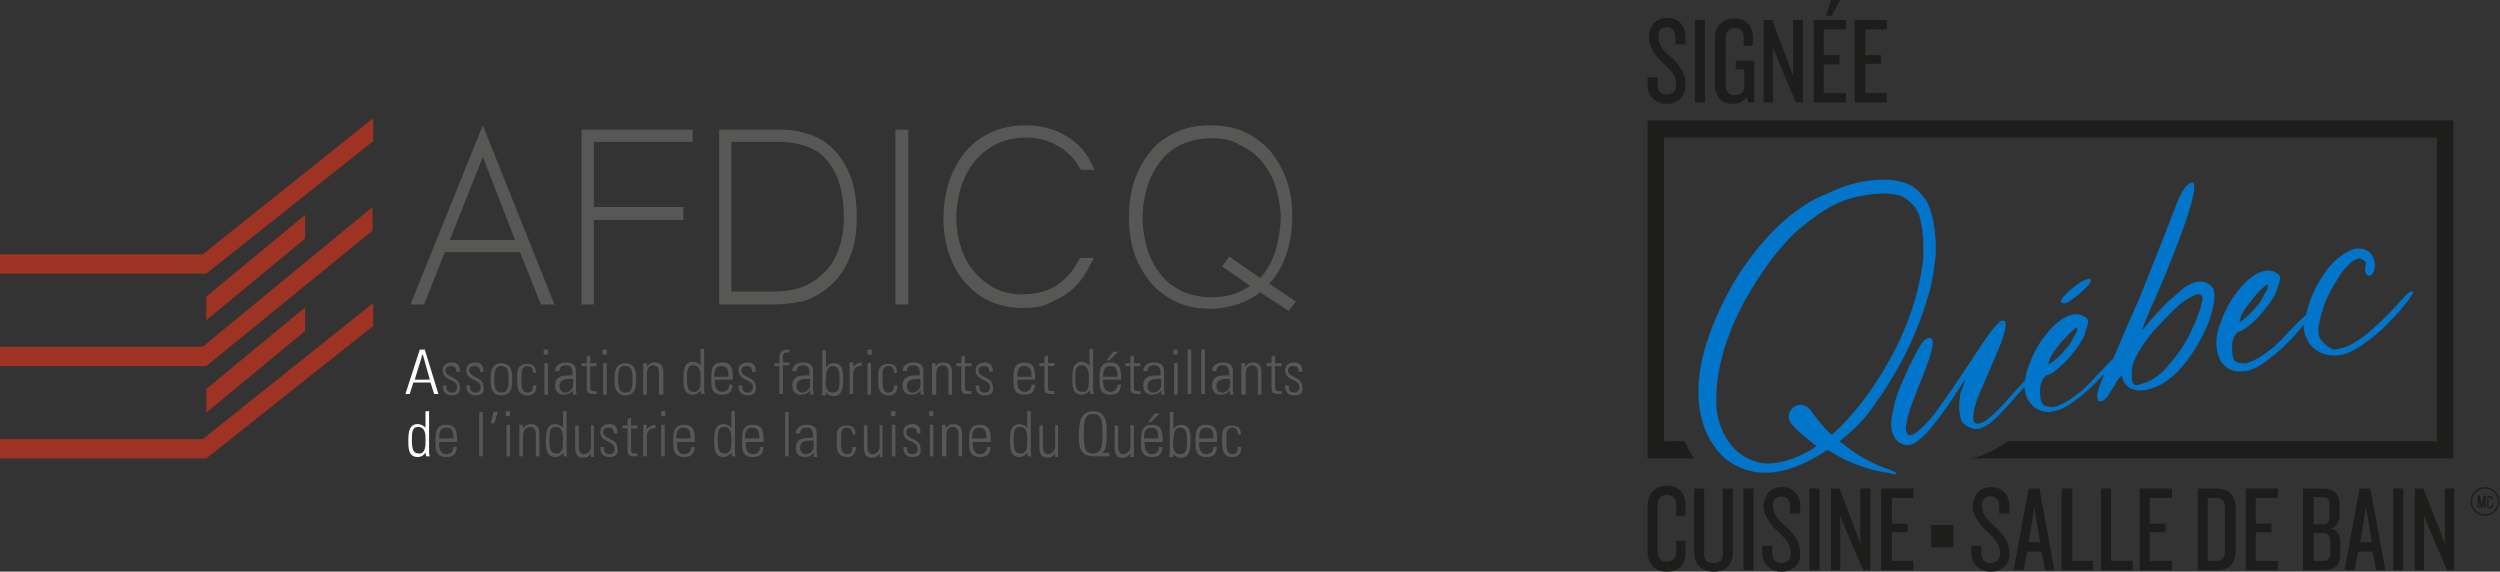 <?xml version="1.0" encoding="utf-8"?>
<!-- Generator: Adobe Illustrator 22.0.0, SVG Export Plug-In . SVG Version: 6.00 Build 0)  -->
<svg version="1.1" id="Calque_1" xmlns="http://www.w3.org/2000/svg" xmlns:xlink="http://www.w3.org/1999/xlink" x="0px" y="0px"
	 viewBox="0 0 349 79.8" style="enable-background:new 0 0 349 79.8;" xml:space="preserve">
<rect x="0" y="0" width="349" height="79.8" fill="#333333" stroke="none"/>
<style type="text/css">
	.st0{fill:#1D1D1B;}
	.st1{fill:#0075C9;}
	.st2{fill:#9E3223;}
	.st3{fill:#FFFFFF;}
	.st4{fill:#575756;}
</style>
<polygon class="st0" points="346.8,70.9 346.8,69.6 346.8,69.9 346.6,70.9 346.3,70.9 346.1,69.9 346.1,69.6 346.1,70.9 345.9,70.9 
	345.9,69.2 346.2,69.2 346.4,70.3 346.5,70.6 346.5,70.3 346.7,69.2 347,69.2 347,70.9 "/>
<path class="st0" d="M347.6,71c-0.3,0-0.4-0.2-0.4-0.4v-1c0-0.2,0.1-0.4,0.4-0.4s0.4,0.2,0.4,0.4v0.2h-0.2v-0.2
	c0-0.1-0.1-0.2-0.2-0.2s-0.2,0.1-0.2,0.2v1c0,0.1,0.1,0.2,0.2,0.2s0.2-0.1,0.2-0.2v-0.2h0.2v0.2C348,70.8,347.9,71,347.6,71"/>
<path class="st0" d="M346.9,68.2c-1,0-1.8,0.8-1.8,1.8s0.8,1.8,1.8,1.8s1.8-0.8,1.8-1.8C348.7,69,347.9,68.2,346.9,68.2 M346.9,72
	c-1.1,0-2-0.9-2-2s0.9-2,2-2s2,0.9,2,2S348.1,72,346.9,72"/>
<path class="st0" d="M230,16.8V64h6.5c-0.2-0.4-0.5-0.7-0.7-1.1c-0.2-0.4-0.4-0.8-0.6-1.3h-2.9V19.2h107.9v42.4h-59.9
	c-0.5,0.5-3.2,2-5,2.4h67.2V16.8H230z"/>
<path class="st1" d="M288.4,42.3c0.4-0.1,1-0.6,1.9-1.3c0.8-0.7,1.3-1.2,1.5-1.6c0.2-0.4,0-0.6-0.5-0.4c-0.3,0.1-0.6,0.2-1,0.5
	s-0.8,0.6-1.2,0.9c-0.4,0.3-0.7,0.7-1,1s-0.4,0.5-0.4,0.7C287.8,42.3,288,42.4,288.4,42.3"/>
<path class="st1" d="M307,43.6c-0.3,0.8-0.7,1.8-1.2,2.8c-0.5,1.1-1.1,2.1-1.8,3c-0.7,0.9-1.4,1.8-2.1,2.5c-0.8,0.7-1.5,1.2-2.3,1.5
	c-0.4,0.1-0.7,0.2-1,0.3s-0.5,0.1-0.6,0c-0.2-0.1-0.4-0.5-0.4-1c0-0.6,0-1.2,0.1-1.7c0.2-0.7,0.6-1.5,1.3-2.6
	c0.7-1.1,1.5-2.1,2.5-3.1c0.9-1,1.9-2,2.8-2.8c1-0.8,1.8-1.3,2.5-1.4c0.4-0.1,0.6,0.1,0.7,0.6C307.4,42,307.3,42.7,307,43.6
	 M286.2,50c0.2-0.4,0.5-0.9,0.9-1.4s0.8-1.1,1.3-1.5c0.4-0.5,0.8-0.8,1.1-1.1c0.3-0.3,0.5-0.3,0.5-0.2s0,0.4-0.2,0.7
	s-0.4,0.7-0.6,1.1c-0.2,0.4-0.5,0.8-0.9,1.2c-0.3,0.4-0.6,0.7-0.9,1c-0.8,0.7-1.3,1.1-1.4,1C285.9,50.8,286,50.6,286.2,50
	 M307.8,39.4c-0.6-0.2-1.4-0.1-2.3,0.4c-0.4,0.2-0.8,0.5-1.2,0.9c-0.5,0.4-0.9,0.8-1.4,1.2s-0.9,0.9-1.4,1.4s-0.9,1-1.3,1.4
	c-0.6,0.8-1,1.3-1.1,1.3c-0.1,0.1,0-0.2,0.2-0.7c0.4-0.9,0.7-1.7,0.9-2.2c0.2-0.5,0.5-1,0.6-1.3l0,0c0.7-1.5,6.8-15.8,5.3-16.3
	c-0.7-0.2-1.8,1.6-2.3,3.1c-0.3,0.9-5.2,13.2-5.2,13.2c-0.8,1.7-2.6,5.9-3.6,8.3c-0.4,0.3-0.8,0.7-1.3,1.3c-0.6,0.6-1.2,1.2-1.9,2
	c-0.7,0.7-1.4,1.4-2.2,1.9c-0.7,0.6-1.5,1-2.2,1.3s-1.4,0.3-2,0c-0.3-0.1-0.4-0.4-0.5-0.8c-0.1-0.4-0.1-0.9-0.1-1.4s0.1-0.9,0.3-1.3
	c0.2-0.4,0.4-0.6,0.6-0.7c0.4-0.1,0.9-0.3,1.4-0.8c0.5-0.4,1.1-0.9,1.6-1.5s1-1.2,1.5-1.9c0.4-0.7,0.8-1.2,0.9-1.8
	c0.1-0.4,0.3-0.7,0.3-1c0.1-0.2,0.1-0.4,0.1-0.6c0-0.1-0.1-0.3-0.2-0.4c-0.1-0.1-0.3-0.2-0.5-0.3c-0.5-0.3-1.1-0.3-1.8-0.1
	c-0.7,0.2-1.3,0.6-2,1.2c-0.7,0.6-1.3,1.4-2,2.3c-0.6,0.9-1.2,2-1.6,3.1c-0.4,0.9-0.6,1.7-0.7,2.5c-0.1,0.1-0.2,0.2-0.3,0.3
	c-0.5,0.6-1.2,1.3-1.9,2.1c-0.7,0.8-1.4,1.6-2.2,2.3c-0.7,0.7-1.4,1.2-1.9,1.3s-0.8,0-0.9-0.4s0-0.9,0.1-1.6
	c0.2-0.7,0.4-1.4,0.8-2.3c0.4-0.9,0.8-1.8,1.2-2.8c0.4-0.9,0.8-1.9,1.2-2.8c0.4-0.9,0.7-1.7,0.9-2.4c0.2-0.7,0.3-1.2,0.3-1.6
	c0-0.4-0.2-0.5-0.6-0.4c-0.2,0-0.5,0.4-1,0.9c-0.5,0.6-1,1.3-1.6,2.2s-1.3,1.9-2,3s-1.5,2.2-2.2,3.3c-0.8,1.1-1.5,2.1-2.2,3.1
	s-1.4,1.7-2,2.3s-1.1,1-1.5,1.1c-0.4,0.2-0.7,0-0.8-0.6c-0.1-0.4,0-0.9,0.2-1.8c0.2-0.8,0.5-1.7,0.9-2.7s0.7-1.9,1.2-3
	c0.4-1,0.7-1.9,1-2.8c0.3-0.8,0.4-1.5,0.4-2s-0.2-0.7-0.6-0.6c-0.5,0.1-1,0.7-1.5,1.7c-0.4,0.7-0.7,1.4-1.2,2.3
	c-0.4,0.9-0.8,1.8-1.2,2.7c-0.4,0.9-0.7,1.9-0.9,2.8c-0.2,0.9-0.4,1.8-0.4,2.5c0,0.8,0.2,1.4,0.5,1.9s0.8,0.9,1.5,1
	c0.6,0.1,1.2-0.1,1.9-0.7c0.7-0.5,1.4-1.3,2.1-2.2s1.5-1.9,2.2-3s1.5-2.2,2.2-3.3c-0.2,0.5-0.3,1-0.5,1.4s-0.3,0.9-0.3,1.3
	c-0.1,0.4-0.1,0.9-0.1,1.3c0,0.5,0.1,0.9,0.2,1.5c0.1,0.3,0.2,0.5,0.3,0.6c0.1,0.1,0.3,0.3,0.6,0.5c0.4,0.2,0.9,0.4,1.3,0.4
	s0.9-0.2,1.4-0.5s1.1-0.8,1.7-1.4c0.6-0.6,1.4-1.5,2.3-2.5c0.5-0.6,1-1.1,1.3-1.5c0.1,0.7,0.2,1.3,0.5,1.8c0.4,0.6,0.8,1.1,1.5,1.4
	c0.6,0.3,1.4,0.4,2.2,0.2c0.9-0.2,1.9-0.7,2.9-1.5c1.1-0.8,2-1.6,2.9-2.5c0.4-0.4,0.8-0.9,1.2-1.3c-0.3,0.7-0.5,1.3-0.7,1.8
	c-0.3,0.8-0.4,1.3-0.3,1.7c0,0.4,0.2,0.5,0.6,0.4c0.3-0.1,0.6-0.3,0.9-0.8s0.6-0.9,0.9-1.4c0.2-0.5,0.5-0.8,0.7-1.1s0.3-0.3,0.4,0
	c0.1,0.6,0.5,1.1,0.9,1.4c0.5,0.3,1,0.4,1.7,0.4c0.6,0,1.3-0.2,2.1-0.5c0.8-0.3,1.5-0.8,2.2-1.4c0.9-0.7,1.7-1.7,2.5-2.8
	s1.4-2.2,2-3.4s1-2.3,1.2-3.4c0.3-1.1,0.3-2,0.1-2.7C308.9,40.2,308.5,39.6,307.8,39.4"/>
<path class="st1" d="M312.9,44c0.2-0.4,0.5-0.9,0.9-1.4s0.8-1.1,1.2-1.5c0.4-0.5,0.8-0.8,1.1-1.1c0.3-0.3,0.5-0.3,0.5-0.1
	c0,0.1,0,0.4-0.2,0.7s-0.4,0.7-0.6,1.1c-0.2,0.4-0.5,0.8-0.9,1.2c-0.3,0.4-0.6,0.7-0.9,1c-0.8,0.7-1.3,1.1-1.4,1
	C312.7,44.8,312.7,44.5,312.9,44 M336.6,40.7c-0.3,0.1-0.6,0.3-1,0.8c-1.7,1.9-3.3,3.5-4.7,4.7c-1.4,1.2-2.7,2-3.7,2.3
	c-0.6,0.2-1.1,0.3-1.3,0.3c-0.3,0-0.6-0.2-1-0.5c-0.6-0.4-1-0.9-1.2-1.5c-0.1-0.5-0.1-1.2,0.1-1.9c0.2-0.8,0.4-1.6,0.7-2.4
	c0.3-0.8,0.7-1.7,1.2-2.5s0.9-1.6,1.4-2.2c0.5-0.6,1-1.1,1.4-1.4c0.5-0.3,0.9-0.4,1.2-0.2c0.3,0.1,0.4,0.2,0.5,0.3s0.1,0.3,0,0.7
	s0,0.8,0.1,1s0.3,0.3,0.5,0.3c0.4-0.1,0.6-0.5,0.7-1.1c0.1-0.7-0.1-1.3-0.4-1.8s-0.9-0.9-1.7-0.9c-0.8-0.1-1.8,0.4-3.1,1.4
	c-0.7,0.6-1.3,1.3-1.9,2.2s-1.2,1.9-1.6,2.9s-0.7,1.9-0.9,2.8l0,0c-0.4,0.3-0.8,0.7-1.4,1.3s-1.2,1.2-1.9,2
	c-0.7,0.7-1.4,1.4-2.2,1.9c-0.7,0.6-1.5,1-2.2,1.3s-1.4,0.3-2,0c-0.3-0.1-0.4-0.4-0.5-0.8c-0.1-0.4-0.1-0.9-0.1-1.4s0.1-0.9,0.3-1.3
	c0.2-0.4,0.4-0.6,0.6-0.7c0.4-0.1,0.8-0.3,1.4-0.8c0.5-0.4,1.1-0.9,1.6-1.5s1-1.2,1.5-1.9c0.4-0.7,0.8-1.2,0.9-1.8
	c0.1-0.4,0.3-0.7,0.3-1c0.1-0.2,0.1-0.4,0.1-0.6c0-0.1-0.1-0.3-0.2-0.4c-0.1-0.1-0.3-0.2-0.5-0.3c-0.5-0.3-1.1-0.3-1.8-0.1
	c-0.7,0.2-1.3,0.6-2,1.2c-0.7,0.6-1.3,1.4-2,2.3c-0.6,0.9-1.2,2-1.6,3.1c-0.5,1.2-0.8,2.3-0.8,3.3s0.2,1.8,0.5,2.4
	c0.3,0.6,0.8,1.1,1.5,1.4c0.6,0.3,1.4,0.3,2.2,0.2c0.9-0.2,1.9-0.7,2.9-1.5c1.1-0.8,2-1.6,2.9-2.5s1.6-1.7,2.2-2.5
	c0,0.4,0,0.8,0.1,1.1c0,0.2,0.2,0.6,0.5,1.2c0.3,0.6,0.8,1.1,1.5,1.5s1.6,0.6,2.7,0.5s2.4-0.7,4-1.9c0.9-0.6,1.8-1.4,2.7-2.3
	c0.9-0.9,1.7-1.7,2.3-2.5c0.7-0.8,1.1-1.4,1.4-1.9C337,40.8,336.9,40.6,336.6,40.7"/>
<path class="st1" d="M255.7,60.7c-0.6-0.5-1.1-1.1-1.6-1.7c-0.5-0.6-1-1.2-1.3-1.7c0-0.1-0.1-0.2-0.2-0.2c-0.6-0.7-1.6-0.8-2.3-0.2
	s-0.8,1.6-0.2,2.3l0,0c0.7,0.8,1.3,1.3,2,1.9c0.5,0.4,1,0.8,1.5,1.2c-0.2,0.1-0.4,0.2-0.6,0.4c-2.2,1.3-4.4,2-6.1,2
	c-0.8,0-1.5-0.1-2.2-0.4c-1.5-0.6-2.8-1.5-3.8-3.3c-0.9-1.6-1.4-3.4-1.3-5.5c0-2.1,0.4-4.3,1-6.5c0.7-2.2,1.6-4.5,2.8-6.7
	s2.5-4.2,3.9-6.1c1.5-1.9,2.8-3.4,4.2-4.5c4.7-3.9,7.2-4.2,9.9-4.6h0.2c0.3,0,0.8-0.1,1.2-0.1c1.2,0,2.2,0.2,2.7,0.4
	c0.9,0.5,1.7,1.2,2.1,2c0.2,0.3,0.4,0.8,0.5,1.4s0.3,1.2,0.3,1.9c0.1,0.7,0.1,1.4,0.1,2.1c0,0.7,0,1.4-0.1,2
	c-0.3,2.1-0.8,4.4-1.6,6.7c-0.8,2.3-1.8,4.6-3,6.7c-1.2,2.2-2.5,4.2-4,6.1C258.3,58.2,257,59.6,255.7,60.7L255.7,60.7 M263.6,65.5
	c-1.5-0.5-2.9-1.2-4.2-2c-0.9-0.6-1.7-1.2-2.6-1.9c1-0.8,1.9-1.6,2.5-2.2c1.1-1.1,2-2.3,3-3.8c1-1.4,1.9-2.9,2.8-4.5s1.7-3.3,2.4-5
	c0.7-1.7,1.3-3.5,1.8-5.2s0.7-3.4,0.9-5.1c0.1-1.7,0-3.3-0.3-4.8c-0.1-0.7-0.3-1.3-0.5-1.9s-0.4-1-0.7-1.4c-0.6-0.8-1.3-1.5-2.1-1.9
	c-0.8-0.4-2.2-0.7-3.1-0.7c-0.3,0-0.5,0-0.8,0l0,0c-3.7,0-6.7,1.5-7.8,2c-0.1,0.1-0.2,0.1-0.3,0.1c-1.4,0.6-2.9,1.5-4.3,2.6
	c-1.6,1.2-3.2,2.8-4.7,4.6s-3,3.9-4.2,6.2c-1.3,2.3-2.3,4.7-3.1,7.1c-0.8,2.4-1.2,4.8-1.2,7.1s0.5,4.5,1.5,6.4
	c0.8,1.4,1.9,2.6,2.6,3.1c1.6,1.1,3.3,1.7,5.2,1.7c2.9,0,5.7-1.3,8.1-2.8c0.2-0.1,0.4-0.3,0.6-0.4c1.2,0.7,2.4,1.4,3.7,1.9
	c1.5,0.6,3.1,1.1,4.8,1.3C265.1,66.5,265.1,66,263.6,65.5"/>
<path class="st0" d="M232.7,14.5c-1.6,0-2.7-1.1-2.7-2.6v-1.1h1.4v0.9c0,1,0.4,1.5,1.3,1.5c0.8,0,1.3-0.5,1.3-1.3
	c0-1.1-0.4-1.8-1.6-2.9c-1.1-0.9-2.2-2.3-2.2-3.8s0.9-2.7,2.6-2.7c1.5,0,2.5,1.1,2.5,2.6v1.1h-1.4V5.3c0-0.9-0.4-1.5-1.2-1.5
	s-1.2,0.4-1.2,1.2c0,1.1,0.4,1.8,1.8,3c1.3,1.2,2,2.3,2,3.7C235.4,13.5,234.1,14.5,232.7,14.5"/>
<rect x="236.6" y="2.8" class="st0" width="1.4" height="11.5"/>
<path class="st0" d="M244.1,14.3l-0.3-0.8c-0.3,0.7-1,1-1.9,1c-1.6,0-2.5-1.1-2.5-2.7V5.3c0-1.5,0.9-2.7,2.7-2.7s2.6,1.1,2.6,2.7
	v1.1h-1.3V5.1c0-0.7-0.4-1.2-1.2-1.2c-0.9,0-1.3,0.6-1.3,1.3V12c0,0.7,0.4,1.3,1.3,1.3c0.9,0,1.3-0.6,1.3-1.3V9.7h-1.2V8.5h2.6v5.8
	H244.1z"/>
<polygon class="st0" points="250.7,14.3 248.3,8.6 247.5,6.6 247.5,14.3 246.2,14.3 246.2,2.8 247.4,2.8 249.6,8.6 250.3,10.5 
	250.3,2.8 251.7,2.8 251.7,14.3 "/>
<path class="st0" d="M255.7,2.2h-0.8l0.7-2.2h1.3L255.7,2.2z M253.2,14.3V2.8h4.5v1.3h-3.1v3.6h2.2V9h-2.2v4h3.1v1.3H253.2z"/>
<polygon class="st0" points="258.9,14.3 258.9,2.8 263.4,2.8 263.4,4.1 260.4,4.1 260.4,7.7 262.6,7.7 262.6,8.9 260.4,8.9 
	260.4,13 263.4,13 263.4,14.3 "/>
<path class="st0" d="M232.7,79.8c-1.8,0-2.7-1.2-2.7-2.8v-6.4c0-1.5,0.9-2.8,2.7-2.8s2.6,1.2,2.6,2.6V72H234v-1.6
	c0-0.8-0.4-1.3-1.3-1.3c-0.9,0-1.3,0.6-1.3,1.3v6.7c0,0.7,0.4,1.3,1.3,1.3c0.8,0,1.3-0.5,1.3-1.3v-1.6h1.3v1.6
	C235.3,78.7,234.5,79.8,232.7,79.8"/>
<path class="st0" d="M239.2,79.8c-1.5,0-2.7-1-2.7-2.6v-9h1.4v9.1c0,0.9,0.4,1.3,1.3,1.3c0.9,0,1.3-0.4,1.3-1.3v-9.1h1.4v9
	C241.9,78.9,240.8,79.8,239.2,79.8"/>
<rect x="243.4" y="68.2" class="st0" width="1.4" height="11.4"/>
<path class="st0" d="M248.7,79.8c-1.6,0-2.7-1.1-2.7-2.6v-1h1.4v0.9c0,1,0.4,1.5,1.3,1.5c0.8,0,1.3-0.5,1.3-1.3
	c0-1.1-0.4-1.8-1.6-2.9c-1-0.9-2.2-2.3-2.2-3.7c0-1.5,0.9-2.7,2.6-2.7c1.5,0,2.5,1.1,2.5,2.6v1.1h-1.4v-0.9c0-0.9-0.4-1.5-1.2-1.5
	s-1.2,0.4-1.2,1.2c0,1.1,0.4,1.8,1.8,3c1.3,1.2,2,2.3,2,3.7C251.4,78.9,250.1,79.8,248.7,79.8"/>
<rect x="252.6" y="68.2" class="st0" width="1.4" height="11.4"/>
<polygon class="st0" points="260.1,79.6 257.7,74 256.9,72 256.9,79.6 255.6,79.6 255.6,68.2 256.8,68.2 259,74 259.7,75.9 
	259.7,68.2 261.1,68.2 261.1,79.6 "/>
<polygon class="st0" points="262.6,79.6 262.6,68.2 267.1,68.2 267.1,69.5 264.1,69.5 264.1,73.1 266.3,73.1 266.3,74.3 264.1,74.3 
	264.1,78.3 267.1,78.3 267.1,79.6 "/>
<path class="st0" d="M277.9,79.8c-1.6,0-2.7-1.1-2.7-2.6v-1h1.4v0.9c0,1,0.4,1.5,1.3,1.5c0.8,0,1.3-0.5,1.3-1.3
	c0-1.1-0.4-1.8-1.6-2.9c-1-0.9-2.2-2.3-2.2-3.7c0-1.5,0.9-2.7,2.6-2.7c1.5,0,2.5,1.1,2.5,2.6v1.1h-1.4v-0.9c0-0.9-0.4-1.5-1.2-1.5
	c-0.8,0-1.2,0.4-1.2,1.2c0,1.1,0.4,1.8,1.8,3c1.3,1.2,2,2.3,2,3.7C280.6,78.9,279.4,79.8,277.9,79.8"/>
<path class="st0" d="M284,70.8l-0.8,4.9h1.6L284,70.8z M285.5,79.6L285,77h-2l-0.5,2.6h-1.4l2.1-11.4h1.5l2.1,11.4H285.5z"/>
<polygon class="st0" points="287.8,79.6 287.8,68.2 289.3,68.2 289.3,78.3 292.2,78.3 292.2,79.6 "/>
<polygon class="st0" points="293.3,79.6 293.3,68.2 294.7,68.2 294.7,78.3 297.7,78.3 297.7,79.6 "/>
<polygon class="st0" points="298.7,79.6 298.7,68.2 303.2,68.2 303.2,69.5 300.1,69.5 300.1,73.1 302.3,73.1 302.3,74.3 300.1,74.3 
	300.1,78.3 303.2,78.3 303.2,79.6 "/>
<path class="st0" d="M310.6,71c0-1-0.4-1.5-1.2-1.5h-1.2v8.8h1.2c0.9,0,1.2-0.5,1.2-1.4V71z M309.5,79.6h-2.7V68.2h2.7
	c1.8,0,2.6,1.1,2.6,2.8v5.8C312.1,78.5,311.3,79.6,309.5,79.6"/>
<polygon class="st0" points="313.5,79.6 313.5,68.2 318,68.2 318,69.5 314.9,69.5 314.9,73.1 317.1,73.1 317.1,74.3 314.9,74.3 
	314.9,78.3 318,78.3 318,79.6 "/>
<path class="st0" d="M325.3,75.5c0-0.7-0.4-1.1-1-1.1H323v3.9h1.4c0.6,0,0.9-0.4,0.9-0.9V75.5z M325.2,70.4c0-0.6-0.2-1-0.9-1H323
	v3.8h1.2c0.7,0,1-0.4,1-1.1V70.4z M324.4,79.6h-2.9V68.2h2.8c1.5,0,2.3,0.7,2.3,2.3v1.4c0,1-0.4,1.6-1.2,1.9
	c0.9,0.2,1.3,0.9,1.3,1.9v1.7C326.7,78.9,325.9,79.6,324.4,79.6"/>
<path class="st0" d="M330.3,70.8l-0.8,4.9h1.6L330.3,70.8z M331.7,79.6l-0.5-2.6h-2l-0.5,2.6h-1.4l2.1-11.4h1.5l2.1,11.4H331.7z"/>
<rect x="334.1" y="68.2" class="st0" width="1.4" height="11.4"/>
<polygon class="st0" points="341.6,79.6 339.2,74 338.4,72 338.4,79.6 337.1,79.6 337.1,68.2 338.3,68.2 340.6,74 341.3,75.9 
	341.3,68.2 342.6,68.2 342.6,79.6 "/>
<rect x="269.6" y="73.3" class="st0" width="3.1" height="3.1"/>
<polygon class="st2" points="52,32.2 52,28.9 28.3,48.4 0,48.4 0,51.1 28.8,51.1 "/>
<polygon class="st2" points="28.8,44.7 42.6,33.3 42.6,30 28.8,41.4 "/>
<polygon class="st2" points="28.8,57.6 42.6,46.2 42.6,42.9 28.8,54.3 "/>
<polygon class="st2" points="28.3,35.5 0,35.5 0,38.2 28.8,38.2 52.1,19.7 52.1,16.5 "/>
<polygon class="st2" points="0,61.3 0,64 28.8,64 52.1,45.5 52.1,42.3 28.3,61.3 "/>
<path class="st3" d="M60,53l-1-3.6l0,0L57.9,53H60z M59.3,48.8l1.9,6.2h-0.6l-0.5-1.6h-2.4L57.2,55h-0.6l2-6.2H59.3z"/>
<path class="st4" d="M63.1,55.2c-0.9,0-1.3-0.5-1.3-1.4h0.5c0,0.6,0.1,1,0.8,1c0.5,0,0.7-0.3,0.7-0.8c0-1.1-2-0.8-2-2.3
	c0-0.8,0.6-1.1,1.3-1.1c0.9,0,1.1,0.6,1.1,1.3h-0.5c0-0.6-0.2-0.8-0.8-0.8c-0.4,0-0.7,0.2-0.7,0.6c0,1.1,2,0.8,2,2.3
	C64.3,54.8,63.9,55.2,63.1,55.2"/>
<path class="st4" d="M66.4,55.2c-0.9,0-1.3-0.5-1.3-1.4h0.5c0,0.6,0.1,1,0.8,1c0.5,0,0.7-0.3,0.7-0.8c0-1.1-2-0.8-2-2.3
	c0-0.8,0.6-1.1,1.3-1.1c0.9,0,1.1,0.6,1.1,1.3H67c0-0.6-0.2-0.8-0.8-0.8c-0.4,0-0.7,0.2-0.7,0.6c0,1.1,2,0.8,2,2.3
	C67.7,54.8,67.2,55.2,66.4,55.2"/>
<path class="st4" d="M69,52.9c0,1.1,0.1,1.9,1,1.9s1-0.7,1-1.9c0-1.1-0.1-1.8-1-1.8C69.2,51,69,51.8,69,52.9 M68.5,53.4v-0.9
	c0-1.1,0.5-1.8,1.5-1.8s1.5,0.7,1.5,1.8v0.9c0,1.1-0.5,1.8-1.5,1.8S68.5,54.5,68.5,53.4"/>
<path class="st4" d="M74.4,52c0-0.5-0.2-0.9-0.8-0.9c-0.3,0-0.6,0.2-0.7,0.5c-0.1,0.2-0.1,0.8-0.1,1.4c0,0.8,0,1.8,0.8,1.8
	c0.7,0,0.8-0.4,0.8-1h0.5c0,1.2-0.8,1.4-1.2,1.4c-1.5,0-1.5-1.2-1.5-2.2c0-0.4,0-1.1,0.1-1.4c0.2-0.6,0.7-0.8,1.3-0.8
	c0.8,0,1.3,0.4,1.2,1.3L74.4,52L74.4,52z"/>
<path class="st4" d="M76,55.1h0.5v-4.4H76V55.1z M75.9,49.5h0.6v-0.7h-0.6V49.5z"/>
<path class="st4" d="M80,52.9c-0.7,0-1.9-0.1-1.9,1c0,0.5,0.3,0.9,0.8,0.9c0.6,0,1.1-0.5,1.1-1.1V52.9z M80,54.5L80,54.5
	c-0.3,0.4-0.7,0.6-1.3,0.6c-0.8,0-1.2-0.5-1.2-1.3c0-1.5,1.5-1.4,2.4-1.4V52c0-0.6-0.2-1-0.9-1c-0.5,0-0.9,0.2-0.9,0.8h-0.6
	c0-0.8,0.7-1.2,1.5-1.2c0.4,0,1.4,0,1.4,1.2V54c0,0.3,0,0.6,0.1,1.1H80V54.5z"/>
<path class="st4" d="M81.2,51.1v-0.4h0.7v-0.9l0.5-0.2v1.1h0.9v0.4h-0.9v2.8c0,0.6,0.1,0.7,0.5,0.7c0.2,0,0.3,0,0.4,0V55
	c-0.2,0-0.3,0-0.5,0c-0.7,0-0.9-0.3-0.9-0.8v-3.1H81.2z"/>
<path class="st4" d="M84.2,55.1h0.5v-4.4h-0.5V55.1z M84.1,49.5h0.6v-0.7h-0.6V49.5z"/>
<path class="st4" d="M86.3,52.9c0,1.1,0.1,1.9,1,1.9s1-0.7,1-1.9c0-1.1-0.1-1.8-1-1.8C86.4,51,86.3,51.8,86.3,52.9 M85.8,53.4v-0.9
	c0-1.1,0.5-1.8,1.5-1.8s1.5,0.7,1.5,1.8v0.9c0,1.1-0.5,1.8-1.5,1.8S85.8,54.5,85.8,53.4"/>
<path class="st4" d="M90.3,55.1h-0.5v-4.4h0.5v0.5l0,0c0.3-0.4,0.6-0.6,1.1-0.6c1.1,0,1.2,0.8,1.2,1.4v3.1H92V52c0-0.5-0.2-1-0.8-1
	c-0.5,0-0.9,0.3-0.9,1.3C90.3,52.3,90.3,55.1,90.3,55.1z"/>
<path class="st4" d="M97.8,53.3v-0.8c0-0.3,0-1.5-1-1.5c-0.9,0-0.9,0.8-0.9,1.9c0,1.6,0.4,1.8,1,1.8C97.3,54.8,97.8,54.4,97.8,53.3
	 M97.8,54.5L97.8,54.5c-0.3,0.4-0.6,0.6-1.1,0.6c-1.3,0-1.3-1.3-1.3-2.3c0-0.8,0-2.3,1.3-2.3c0.4,0,0.8,0.2,1.1,0.5l0,0v-2.3h0.5
	v5.4c0,0.4,0,0.7,0.1,0.9h-0.5L97.8,54.5z"/>
<path class="st4" d="M101.7,52.6c0-1-0.2-1.5-1-1.5s-1,0.6-1,1.5H101.7z M99.8,53v0.3c0,0.6,0.2,1.4,1,1.4c0.6,0,1-0.4,1-1h0.5
	c-0.1,1.1-0.6,1.4-1.5,1.4c-0.8,0-1.5-0.3-1.5-1.6v-1.1c0-1.3,0.5-1.8,1.5-1.8c1.5,0,1.5,1.1,1.5,2.4C102.3,53,99.8,53,99.8,53z"/>
<path class="st4" d="M104.4,55.2c-0.9,0-1.3-0.5-1.3-1.4h0.5c0,0.6,0.1,1,0.8,1c0.5,0,0.7-0.3,0.7-0.8c0-1.1-2-0.8-2-2.3
	c0-0.8,0.6-1.1,1.3-1.1c0.9,0,1.1,0.6,1.1,1.3H105c0-0.6-0.2-0.8-0.8-0.8c-0.4,0-0.7,0.2-0.7,0.6c0,1.1,2,0.8,2,2.3
	C105.6,54.8,105.2,55.2,104.4,55.2"/>
<path class="st4" d="M108.8,51.1h-0.7v-0.4h0.7V50c0-0.4,0.1-1.2,1.1-1.2c0.1,0,0.2,0,0.3,0v0.4h-0.4c-0.5,0-0.5,0.4-0.5,0.7v0.7
	h0.9V51h-0.9v4h-0.5V51.1z"/>
<path class="st4" d="M113.1,52.9c-0.7,0-1.9-0.1-1.9,1c0,0.5,0.3,0.9,0.8,0.9c0.6,0,1.1-0.5,1.1-1.1V52.9z M113.1,54.5L113.1,54.5
	c-0.3,0.4-0.7,0.6-1.3,0.6c-0.8,0-1.2-0.5-1.2-1.3c0-1.5,1.5-1.4,2.4-1.4V52c0-0.6-0.2-1-0.9-1c-0.5,0-0.9,0.2-0.9,0.8h-0.6
	c0-0.8,0.7-1.2,1.5-1.2c0.4,0,1.4,0,1.4,1.2V54c0,0.3,0,0.6,0.1,1.1h-0.5V54.5z"/>
<path class="st4" d="M116.2,54.8c1,0,1-0.8,1-1.8s0-1.9-1-1.9c-0.8,0-0.9,1.1-0.9,1.8C115.2,53.5,115.2,54.8,116.2,54.8 M114.7,55.1
	c0-0.1,0.1-0.3,0.1-0.4v-5.8h0.5v2.4l0,0c0.3-0.4,0.6-0.6,1.1-0.6c1.4,0,1.3,1.5,1.3,2.3c0,1-0.1,2.3-1.3,2.3
	c-0.5,0-0.9-0.2-1.1-0.6l0,0v0.5h-0.6V55.1z"/>
<path class="st4" d="M119.1,51.3L119.1,51.3c0.2-0.4,0.7-0.7,1.2-0.7v0.5c-0.7-0.1-1.2,0.4-1.2,1.1V55h-0.5v-4.4h0.5V51.3z"/>
<path class="st4" d="M121.1,55.1h0.5v-4.4h-0.5V55.1z M121.1,49.5h0.6v-0.7h-0.6V49.5z"/>
<path class="st4" d="M124.8,52c0-0.5-0.2-0.9-0.8-0.9c-0.3,0-0.6,0.2-0.7,0.5c-0.1,0.2-0.1,0.8-0.1,1.4c0,0.8,0,1.8,0.8,1.8
	c0.7,0,0.8-0.4,0.8-1h0.5c0,1.2-0.8,1.4-1.2,1.4c-1.5,0-1.5-1.2-1.5-2.2c0-0.4,0-1.1,0.1-1.4c0.2-0.6,0.7-0.8,1.3-0.8
	c0.8,0,1.3,0.4,1.2,1.3L124.8,52L124.8,52z"/>
<path class="st4" d="M128.5,52.9c-0.7,0-1.9-0.1-1.9,1c0,0.5,0.2,0.9,0.8,0.9c0.6,0,1.1-0.5,1.1-1.1V52.9z M128.5,54.5L128.5,54.5
	c-0.3,0.4-0.7,0.6-1.3,0.6c-0.8,0-1.2-0.5-1.2-1.3c0-1.5,1.5-1.4,2.4-1.4V52c0-0.6-0.2-1-0.9-1c-0.5,0-0.9,0.2-0.9,0.8H126
	c0-0.8,0.7-1.2,1.5-1.2c0.4,0,1.4,0,1.4,1.2V54c0,0.3,0,0.6,0.1,1.1h-0.5V54.5z"/>
<path class="st4" d="M130.6,55.1h-0.5v-4.4h0.5v0.5l0,0c0.2-0.4,0.6-0.6,1.1-0.6c1.1,0,1.2,0.8,1.2,1.4v3.1h-0.5V52
	c0-0.5-0.2-1-0.8-1c-0.5,0-0.9,0.3-0.9,1.3v2.8H130.6z"/>
<path class="st4" d="M133.5,51.1v-0.4h0.7v-0.9l0.5-0.2v1.1h0.9v0.4h-0.9v2.8c0,0.6,0.1,0.7,0.5,0.7c0.2,0,0.3,0,0.4,0V55
	c-0.2,0-0.3,0-0.5,0c-0.7,0-0.9-0.3-0.9-0.8v-3.1H133.5z"/>
<path class="st4" d="M137.5,55.2c-0.9,0-1.3-0.5-1.3-1.4h0.5c0,0.6,0.1,1,0.8,1c0.5,0,0.7-0.3,0.7-0.8c0-1.1-2-0.8-2-2.3
	c0-0.8,0.6-1.1,1.3-1.1c0.9,0,1.1,0.6,1.1,1.3h-0.5c0-0.6-0.2-0.8-0.8-0.8c-0.4,0-0.7,0.2-0.7,0.6c0,1.1,2,0.8,2,2.3
	C138.8,54.8,138.3,55.2,137.5,55.2"/>
<path class="st4" d="M144,52.6c0-1-0.2-1.5-1-1.5s-1,0.6-1,1.5H144z M142,53v0.3c0,0.6,0.2,1.4,1,1.4c0.6,0,1-0.4,1-1h0.5
	c-0.1,1.1-0.6,1.4-1.5,1.4c-0.8,0-1.5-0.3-1.5-1.6v-1.1c0-1.3,0.5-1.8,1.5-1.8c1.5,0,1.5,1.1,1.5,2.4C144.5,53,142,53,142,53z"/>
<path class="st4" d="M145.1,51.1v-0.4h0.7v-0.9l0.5-0.2v1.1h0.9v0.4h-0.9v2.8c0,0.6,0.1,0.7,0.5,0.7c0.2,0,0.3,0,0.4,0V55
	c-0.2,0-0.3,0-0.5,0c-0.7,0-0.9-0.3-0.9-0.8v-3.1H145.1z"/>
<path class="st4" d="M152,53.3v-0.8c0-0.3,0-1.5-1-1.5c-0.9,0-0.9,0.8-0.9,1.9c0,1.6,0.4,1.8,1,1.8C151.6,54.8,152,54.4,152,53.3
	 M152.1,54.5L152.1,54.5c-0.3,0.4-0.6,0.6-1.1,0.6c-1.3,0-1.3-1.3-1.3-2.3c0-0.8,0-2.3,1.3-2.3c0.4,0,0.8,0.2,1.1,0.5l0,0v-2.3h0.5
	v5.4c0,0.4,0,0.7,0.1,0.9h-0.5L152.1,54.5z"/>
<path class="st4" d="M155.4,49.1h0.7l-1.2,1.2h-0.4L155.4,49.1z M156,52.6c0-1-0.2-1.5-1-1.5s-1,0.6-1,1.5H156z M154,53v0.3
	c0,0.6,0.2,1.4,1,1.4c0.6,0,1-0.4,1-1h0.5c-0.1,1.1-0.6,1.4-1.5,1.4c-0.8,0-1.5-0.3-1.5-1.6v-1.1c0-1.3,0.5-1.8,1.5-1.8
	c1.5,0,1.5,1.1,1.5,2.4C156.5,53,154,53,154,53z"/>
<path class="st4" d="M157.1,51.1v-0.4h0.7v-0.9l0.5-0.2v1.1h0.9v0.4h-0.9v2.8c0,0.6,0.1,0.7,0.5,0.7c0.2,0,0.3,0,0.4,0V55
	c-0.2,0-0.3,0-0.5,0c-0.7,0-0.9-0.3-0.9-0.8v-3.1H157.1z"/>
<path class="st4" d="M162.1,52.9c-0.7,0-1.9-0.1-1.9,1c0,0.5,0.2,0.9,0.8,0.9s1.1-0.5,1.1-1.1L162.1,52.9L162.1,52.9z M162.1,54.5
	L162.1,54.5c-0.3,0.4-0.7,0.6-1.3,0.6c-0.8,0-1.2-0.5-1.2-1.3c0-1.5,1.5-1.4,2.4-1.4V52c0-0.6-0.2-1-0.9-1c-0.5,0-0.9,0.2-0.9,0.8
	h-0.6c0-0.8,0.7-1.2,1.5-1.2c0.4,0,1.4,0,1.4,1.2V54c0,0.3,0,0.6,0.1,1.1h-0.5V54.5z"/>
<path class="st4" d="M163.9,55.1h0.5v-4.4h-0.5V55.1z M163.8,49.5h0.6v-0.7h-0.6V49.5z"/>
<rect x="165.8" y="48.8" class="st4" width="0.5" height="6.2"/>
<rect x="167.7" y="48.8" class="st4" width="0.5" height="6.2"/>
<path class="st4" d="M171.7,52.9c-0.7,0-1.9-0.1-1.9,1c0,0.5,0.3,0.9,0.8,0.9c0.6,0,1.1-0.5,1.1-1.1L171.7,52.9L171.7,52.9z
	 M171.7,54.5L171.7,54.5c-0.3,0.4-0.7,0.6-1.3,0.6c-0.8,0-1.2-0.5-1.2-1.3c0-1.5,1.5-1.4,2.4-1.4V52c0-0.6-0.2-1-0.9-1
	c-0.5,0-0.9,0.2-0.9,0.8h-0.6c0-0.8,0.7-1.2,1.5-1.2c0.4,0,1.4,0,1.4,1.2V54c0,0.3,0,0.6,0.1,1.1h-0.5V54.5z"/>
<path class="st4" d="M173.8,55.1h-0.5v-4.4h0.5v0.5l0,0c0.3-0.4,0.6-0.6,1.1-0.6c1.1,0,1.2,0.8,1.2,1.4v3.1h-0.5V52
	c0-0.5-0.2-1-0.8-1c-0.5,0-0.9,0.3-0.9,1.3v2.8H173.8z"/>
<path class="st4" d="M176.8,51.1v-0.4h0.7v-0.9l0.5-0.2v1.1h0.9v0.4H178v2.8c0,0.6,0.1,0.7,0.5,0.7c0.2,0,0.3,0,0.4,0V55
	c-0.2,0-0.3,0-0.5,0c-0.7,0-0.9-0.3-0.9-0.8v-3.1H176.8z"/>
<path class="st4" d="M180.7,55.2c-0.9,0-1.3-0.5-1.3-1.4h0.5c0,0.6,0.1,1,0.8,1c0.5,0,0.7-0.3,0.7-0.8c0-1.1-2-0.8-2-2.3
	c0-0.8,0.6-1.1,1.3-1.1c0.9,0,1.1,0.6,1.1,1.3h-0.5c0-0.6-0.2-0.8-0.8-0.8c-0.4,0-0.7,0.2-0.7,0.6c0,1.1,2,0.8,2,2.3
	C182,54.8,181.5,55.2,180.7,55.2"/>
<path class="st3" d="M59.4,61.9v-0.8c0-0.3,0-1.5-1-1.5c-0.9,0-0.9,0.8-0.9,1.9c0,1.6,0.4,1.8,1,1.8C58.9,63.4,59.4,63,59.4,61.9
	 M59.4,63.2L59.4,63.2c-0.3,0.4-0.6,0.6-1.1,0.6c-1.3,0-1.3-1.3-1.3-2.3c0-0.8,0-2.3,1.3-2.3c0.4,0,0.8,0.2,1.1,0.5l0,0v-2.3h0.5
	v5.4c0,0.4,0,0.7,0.1,0.9h-0.5L59.4,63.2z"/>
<path class="st4" d="M63.3,61.2c0-1-0.2-1.5-1-1.5s-1,0.6-1,1.5H63.3z M61.3,61.7V62c0,0.6,0.2,1.4,1,1.4c0.6,0,1-0.4,1-1h0.5
	c-0.1,1.1-0.6,1.4-1.5,1.4c-0.8,0-1.5-0.3-1.5-1.6v-1.1c0-1.3,0.5-1.8,1.5-1.8c1.5,0,1.5,1.1,1.5,2.4C63.8,61.7,61.3,61.7,61.3,61.7
	z"/>
<rect x="66.9" y="57.5" class="st4" width="0.5" height="6.2"/>
<polygon class="st4" points="68.9,57.5 68.5,59.1 69,59.1 69.5,57.5 "/>
<path class="st4" d="M70.7,63.7h0.5v-4.4h-0.5V63.7z M70.6,58.1h0.6v-0.7h-0.6V58.1z"/>
<path class="st4" d="M73,63.7h-0.5v-4.4H73v0.5l0,0c0.3-0.4,0.6-0.6,1.1-0.6c1.1,0,1.2,0.8,1.2,1.4v3.1h-0.5v-3.1c0-0.5-0.2-1-0.8-1
	c-0.6,0.1-1,0.4-1,1.4V63.7z"/>
<path class="st4" d="M78.6,61.9v-0.8c0-0.3,0-1.5-1-1.5c-0.9,0-0.9,0.8-0.9,1.9c0,1.6,0.4,1.8,1,1.8C78.1,63.4,78.6,63,78.6,61.9
	 M78.6,63.2L78.6,63.2c-0.3,0.4-0.6,0.6-1.1,0.6c-1.3,0-1.3-1.3-1.3-2.3c0-0.8,0-2.3,1.3-2.3c0.4,0,0.8,0.2,1.1,0.5l0,0v-2.3h0.5
	v5.4c0,0.4,0,0.7,0.1,0.9h-0.5L78.6,63.2z"/>
<path class="st4" d="M82.9,59.4v4.4h-0.4v-0.5l0,0c-0.3,0.4-0.6,0.6-1.1,0.6c-0.9,0-1.1-0.7-1.1-1.4v-3.1h0.5v3c0,0.1,0,1,0.7,1
	s1-0.7,1-1v-3.1L82.9,59.4L82.9,59.4z"/>
<path class="st4" d="M85.1,63.8c-0.9,0-1.3-0.5-1.3-1.4h0.5c0,0.6,0.1,1,0.8,1c0.5,0,0.7-0.3,0.7-0.8c0-1.1-2-0.8-2-2.3
	c0-0.8,0.6-1.1,1.3-1.1c0.9,0,1.1,0.6,1.1,1.3h-0.5c0-0.6-0.2-0.8-0.8-0.8c-0.4,0-0.7,0.2-0.7,0.6c0,1.1,2,0.8,2,2.3
	C86.4,63.4,85.9,63.8,85.1,63.8"/>
<path class="st4" d="M86.9,59.8v-0.4h0.7v-0.9l0.5-0.2v1.1H89v0.4h-0.9v2.8c0,0.6,0.1,0.7,0.5,0.7c0.2,0,0.3,0,0.4,0v0.4
	c-0.2,0-0.3,0-0.5,0c-0.7,0-0.9-0.3-0.9-0.8v-3.1H86.9z"/>
<path class="st4" d="M90.3,60L90.3,60c0.2-0.4,0.7-0.7,1.2-0.7v0.5c-0.7-0.1-1.2,0.4-1.2,1.1v2.8h-0.5v-4.4h0.5V60z"/>
<path class="st4" d="M92.3,63.7h0.5v-4.4h-0.5V63.7z M92.3,58.1h0.6v-0.7h-0.6V58.1z"/>
<path class="st4" d="M96.4,61.2c0-1-0.2-1.5-1-1.5s-1,0.6-1,1.5H96.4z M94.5,61.7V62c0,0.6,0.2,1.4,1,1.4c0.6,0,1-0.4,1-1H97
	c-0.1,1.1-0.6,1.4-1.5,1.4c-0.8,0-1.5-0.3-1.5-1.6v-1.1c0-1.3,0.5-1.8,1.5-1.8c1.5,0,1.5,1.1,1.5,2.4C97,61.7,94.5,61.7,94.5,61.7z"
	/>
<path class="st4" d="M102.1,61.9v-0.8c0-0.3,0-1.5-1-1.5c-0.9,0-0.9,0.8-0.9,1.9c0,1.6,0.4,1.8,1,1.8
	C101.6,63.4,102.1,63,102.1,61.9 M102.1,63.2L102.1,63.2c-0.3,0.4-0.6,0.6-1.1,0.6c-1.3,0-1.3-1.3-1.3-2.3c0-0.8,0-2.3,1.3-2.3
	c0.4,0,0.8,0.2,1.1,0.5l0,0v-2.3h0.5v5.4c0,0.4,0,0.7,0.1,0.9h-0.5L102.1,63.2z"/>
<path class="st4" d="M106,61.2c0-1-0.2-1.5-1-1.5s-1,0.6-1,1.5H106z M104.1,61.7V62c0,0.6,0.2,1.4,1,1.4c0.6,0,1-0.4,1-1h0.5
	c-0.1,1.1-0.6,1.4-1.5,1.4c-0.8,0-1.5-0.3-1.5-1.6v-1.1c0-1.3,0.5-1.8,1.5-1.8c1.5,0,1.5,1.1,1.5,2.4
	C106.6,61.7,104.1,61.7,104.1,61.7z"/>
<rect x="109.6" y="57.5" class="st4" width="0.5" height="6.2"/>
<path class="st4" d="M113.6,61.5c-0.7,0-1.9-0.1-1.9,1c0,0.5,0.2,0.9,0.8,0.9c0.6,0,1.1-0.5,1.1-1.1V61.5z M113.6,63.2L113.6,63.2
	c-0.3,0.4-0.7,0.6-1.3,0.6c-0.8,0-1.2-0.5-1.2-1.3c0-1.5,1.5-1.4,2.4-1.4v-0.4c0-0.6-0.2-1-0.9-1c-0.5,0-0.9,0.2-0.9,0.8h-0.6
	c0-0.8,0.7-1.2,1.5-1.2c0.4,0,1.4,0,1.4,1.2v2.2c0,0.3,0,0.6,0.1,1.1h-0.5V63.2z"/>
<path class="st4" d="M119,60.6c0-0.5-0.2-0.9-0.8-0.9c-0.3,0-0.6,0.2-0.7,0.5c-0.1,0.2-0.1,0.8-0.1,1.4c0,0.8,0,1.8,0.8,1.8
	c0.7,0,0.8-0.4,0.8-1h0.5c0,1.2-0.8,1.4-1.2,1.4c-1.5,0-1.5-1.2-1.5-2.2c0-0.4,0-1.1,0.1-1.4c0.2-0.6,0.7-0.8,1.3-0.8
	c0.8,0,1.3,0.4,1.2,1.3L119,60.6L119,60.6z"/>
<path class="st4" d="M123.2,59.4v4.4h-0.4v-0.5l0,0c-0.3,0.4-0.6,0.6-1.1,0.6c-0.9,0-1.1-0.7-1.1-1.4v-3.1h0.5v3c0,0.1,0,1,0.7,1
	s1-0.7,1-1v-3.1L123.2,59.4L123.2,59.4z"/>
<path class="st4" d="M124.5,63.7h0.5v-4.4h-0.5V63.7z M124.4,58.1h0.6v-0.7h-0.6V58.1z"/>
<path class="st4" d="M127.4,63.8c-0.9,0-1.3-0.5-1.3-1.4h0.5c0,0.6,0.1,1,0.8,1c0.5,0,0.7-0.3,0.7-0.8c0-1.1-2-0.8-2-2.3
	c0-0.8,0.6-1.1,1.3-1.1c0.9,0,1.1,0.6,1.1,1.3H128c0-0.6-0.2-0.8-0.8-0.8c-0.4,0-0.7,0.2-0.7,0.6c0,1.1,2,0.8,2,2.3
	C128.7,63.4,128.2,63.8,127.4,63.8"/>
<path class="st4" d="M129.8,63.7h0.5v-4.4h-0.5V63.7z M129.7,58.1h0.6v-0.7h-0.6V58.1z"/>
<path class="st4" d="M132,63.7h-0.5v-4.4h0.5v0.5l0,0c0.3-0.4,0.6-0.6,1.1-0.6c1.1,0,1.2,0.8,1.2,1.4v3.1h-0.5v-3.1
	c0-0.5-0.2-1-0.8-1c-0.5,0-0.9,0.3-0.9,1.3v2.8H132z"/>
<path class="st4" d="M137.7,61.2c0-1-0.2-1.5-1-1.5s-1,0.6-1,1.5H137.7z M135.8,61.7V62c0,0.6,0.2,1.4,1,1.4c0.6,0,1-0.4,1-1h0.5
	c-0.1,1.1-0.6,1.4-1.5,1.4c-0.8,0-1.5-0.3-1.5-1.6v-1.1c0-1.3,0.5-1.8,1.5-1.8c1.5,0,1.5,1.1,1.5,2.4
	C138.3,61.7,135.8,61.7,135.8,61.7z"/>
<path class="st4" d="M143.4,61.9v-0.8c0-0.3,0-1.5-1-1.5c-0.9,0-0.9,0.8-0.9,1.9c0,1.6,0.4,1.8,1,1.8
	C142.9,63.4,143.4,63,143.4,61.9 M143.4,63.2L143.4,63.2c-0.3,0.4-0.6,0.6-1.1,0.6c-1.3,0-1.3-1.3-1.3-2.3c0-0.8,0-2.3,1.3-2.3
	c0.4,0,0.8,0.2,1.1,0.5l0,0v-2.3h0.5v5.4c0,0.4,0,0.7,0.1,0.9h-0.5L143.4,63.2z"/>
<path class="st4" d="M147.7,59.4v4.4h-0.4v-0.5l0,0c-0.3,0.4-0.6,0.6-1.1,0.6c-0.9,0-1.1-0.7-1.1-1.4v-3.1h0.5v3c0,0.1,0,1,0.7,1
	s1-0.7,1-1v-3.1L147.7,59.4L147.7,59.4z"/>
<path class="st4" d="M153.9,60.6c0-1.6,0-2.8-1.3-2.8s-1.3,1.2-1.3,2.8c0,1.8,0.1,2.7,1.3,2.7C153.8,63.3,153.9,62.2,153.9,60.6
	 M152.6,57.4c2,0,1.9,2,1.9,3.2c0,1.6-0.1,2.3-0.7,2.6l0,0h1.1v0.5h-1.2c-0.1,0-0.3,0-0.4,0c-0.1,0-0.3,0-0.5,0
	c-2.1,0-2.2-1.2-2.2-3.2C150.7,59.4,150.6,57.4,152.6,57.4"/>
<path class="st4" d="M158.3,59.4v4.4h-0.5v-0.5l0,0c-0.3,0.4-0.6,0.6-1.1,0.6c-0.9,0-1.1-0.7-1.1-1.4v-3.1h0.5v3c0,0.1,0,1,0.7,1
	s1-0.7,1-1v-3.1L158.3,59.4L158.3,59.4z"/>
<path class="st4" d="M161.2,57.7h0.7l-1.2,1.2h-0.4L161.2,57.7z M161.7,61.2c0-1-0.2-1.5-1-1.5s-1,0.6-1,1.5H161.7z M159.8,61.7V62
	c0,0.6,0.2,1.4,1,1.4c0.6,0,1-0.4,1-1h0.5c-0.1,1.1-0.6,1.4-1.5,1.4c-0.8,0-1.5-0.3-1.5-1.6v-1.1c0-1.3,0.5-1.8,1.5-1.8
	c1.5,0,1.5,1.1,1.5,2.4C162.3,61.7,159.8,61.7,159.8,61.7z"/>
<path class="st4" d="M164.7,63.4c1,0,1-0.8,1-1.8s0-1.9-1-1.9c-0.8,0-0.9,1.1-0.9,1.8C163.7,62.2,163.7,63.4,164.7,63.4 M163.2,63.7
	c0-0.1,0.1-0.3,0.1-0.4v-5.8h0.5v2.4l0,0c0.3-0.4,0.6-0.6,1.1-0.6c1.4,0,1.3,1.5,1.3,2.3c0,1-0.1,2.3-1.3,2.3
	c-0.5,0-0.9-0.2-1.1-0.6l0,0v0.5h-0.6V63.7z"/>
<path class="st4" d="M169.4,61.2c0-1-0.2-1.5-1-1.5s-1,0.6-1,1.5H169.4z M167.4,61.7V62c0,0.6,0.2,1.4,1,1.4c0.6,0,1-0.4,1-1h0.5
	c-0.1,1.1-0.6,1.4-1.5,1.4c-0.8,0-1.5-0.3-1.5-1.6v-1.1c0-1.3,0.5-1.8,1.5-1.8c1.5,0,1.5,1.1,1.5,2.4
	C169.9,61.7,167.4,61.7,167.4,61.7z"/>
<path class="st4" d="M172.8,60.6c0-0.5-0.2-0.9-0.8-0.9c-0.3,0-0.6,0.2-0.7,0.5c-0.1,0.2-0.1,0.8-0.1,1.4c0,0.8,0,1.8,0.8,1.8
	c0.7,0,0.8-0.4,0.8-1h0.5c0,1.2-0.8,1.4-1.2,1.4c-1.5,0-1.5-1.2-1.5-2.2c0-0.4,0-1.1,0.1-1.4c0.2-0.6,0.7-0.8,1.3-0.8
	c0.8,0,1.3,0.4,1.2,1.3L172.8,60.6L172.8,60.6z"/>
<path class="st4" d="M67.5,20.5L67.5,20.5L62,34.1h10.7L67.5,20.5z M58.8,41.9h-0.7l8.9-22l0.4-0.9l9.1,23h-0.7L73,34.7H61.8
	L58.8,41.9z"/>
<path class="st4" d="M62.8,33.5h9.1l-4.5-11.6L62.8,33.5z M77.4,42.5h-1.9l-2.9-7.3H62.1l-2.9,7.3h-1.9l10.1-25L77.4,42.5z"/>
<polygon class="st4" points="94.8,29.5 94.8,30.1 82.4,30.1 82.4,41.9 81.7,41.9 81.7,18.6 96.1,18.6 96.1,19.3 82.4,19.3 
	82.4,29.5 "/>
<polygon class="st4" points="82.9,42.5 81.2,42.5 81.2,18.1 96.7,18.1 96.7,19.8 82.9,19.8 82.9,28.9 95.4,28.9 95.4,30.7 
	82.9,30.7 "/>
<path class="st4" d="M108.2,41.3c1.4,0,2.7-0.2,3.9-0.7c1.2-0.4,2.3-1.1,3.2-2c0.9-0.9,1.7-2,2.2-3.4s0.8-3,0.8-4.9
	c0-2.2-0.3-4-0.8-5.4s-1.3-2.5-2.2-3.4c-0.9-0.8-1.9-1.4-3-1.7c-1.1-0.3-2.3-0.5-3.4-0.5h-7.4v22C101.5,41.3,108.2,41.3,108.2,41.3z
	 M109.1,18.6c1.2,0,2.3,0.2,3.5,0.5c1.2,0.4,2.3,1,3.2,1.9c0.9,0.9,1.7,2.1,2.3,3.6c0.6,1.5,0.9,3.4,0.9,5.7c0,2.1-0.3,3.9-0.9,5.4
	s-1.4,2.7-2.5,3.6c-1,0.9-2.2,1.6-3.5,2S109.4,42,108,42h-7.2V18.6H109.1z"/>
<path class="st4" d="M102.1,40.7h6.1c1.3,0,2.6-0.2,3.7-0.6c1.1-0.4,2.2-1.1,3-1.9c0.9-0.8,1.6-1.9,2.1-3.2s0.8-2.9,0.8-4.7
	c0-2.1-0.3-3.8-0.8-5.2c-0.5-1.3-1.2-2.4-2-3.2c-0.8-0.8-1.8-1.3-2.8-1.6c-1.1-0.3-2.2-0.5-3.3-0.5h-6.8L102.1,40.7L102.1,40.7z
	 M108.1,42.5h-7.7V18.1h8.7c1.2,0,2.4,0.2,3.7,0.6c1.3,0.4,2.4,1,3.4,2c1,0.9,1.8,2.2,2.5,3.8c0.6,1.6,0.9,3.5,0.9,5.9
	c0,2.2-0.3,4-1,5.6c-0.6,1.5-1.5,2.8-2.6,3.8s-2.3,1.7-3.7,2.2C111,42.3,109.5,42.5,108.1,42.5"/>
<rect x="125.5" y="18.6" class="st4" width="0.7" height="23.3"/>
<rect x="125" y="18.1" class="st4" width="1.8" height="24.4"/>
<path class="st4" d="M171.6,36.3l4.2,2.9c1.1-1,1.9-2.3,2.5-3.8s0.9-3.2,0.9-5.1c0-1.7-0.3-3.2-0.7-4.6c-0.5-1.4-1.1-2.6-2-3.7
	c-0.9-1-1.9-1.8-3.2-2.4c-1.2-0.6-2.6-0.9-4.2-0.9c-1.6,0-3,0.3-4.2,0.9s-2.3,1.4-3.2,2.4s-1.5,2.2-2,3.7c-0.5,1.4-0.7,3-0.7,4.6
	c0,1.7,0.3,3.2,0.7,4.6c0.5,1.4,1.1,2.6,2,3.7s1.9,1.8,3.2,2.4c1.2,0.6,2.6,0.9,4.2,0.9c1.3,0,2.4-0.2,3.5-0.6c1-0.4,2-0.9,2.8-1.6
	l-4.1-2.8L171.6,36.3z M172.9,41.8c-1.1,0.4-2.4,0.6-3.9,0.6c-1.7,0-3.3-0.3-4.6-1c-1.3-0.6-2.5-1.5-3.4-2.6s-1.6-2.4-2.1-3.9
	s-0.7-3-0.7-4.7s0.2-3.2,0.7-4.7s1.2-2.8,2.1-3.9c0.9-1.1,2-2,3.4-2.6c1.3-0.7,2.9-1,4.6-1c1.7,0,3.3,0.3,4.6,1s2.5,1.5,3.4,2.6
	s1.6,2.4,2.1,3.9s0.7,3,0.7,4.7c0,1.9-0.3,3.6-0.9,5.2c-0.6,1.6-1.4,3-2.6,4.1l3.8,2.6l-0.3,0.5l-3.9-2.6
	C175.1,40.8,174.1,41.4,172.9,41.8"/>
<path class="st4" d="M169.1,19.3c-1.5,0-2.8,0.3-4,0.8s-2.2,1.3-3,2.3s-1.4,2.1-1.9,3.5c-0.4,1.4-0.7,2.9-0.7,4.5s0.3,3.1,0.7,4.5
	c0.4,1.3,1.1,2.5,1.9,3.5c0.8,1,1.8,1.7,3,2.3c1.2,0.5,2.5,0.8,4,0.8c1.2,0,2.3-0.2,3.3-0.5c0.7-0.3,1.4-0.6,2.1-1.1l-3.9-2.7l1-1.4
	l4.3,3c0.9-0.9,1.5-2,2-3.3c0.5-1.4,0.8-3.1,0.9-4.9c0-1.6-0.3-3.1-0.7-4.5c-0.4-1.3-1.1-2.5-1.9-3.5c-0.8-1-1.8-1.7-3-2.3
	C171.9,19.5,170.6,19.3,169.1,19.3 M179.9,43.4l-4-2.6c-0.8,0.7-1.8,1.2-2.9,1.6c-1.2,0.4-2.5,0.7-4,0.7c-1.8,0-3.5-0.3-4.9-1
	s-2.6-1.6-3.6-2.8c-0.9-1.2-1.7-2.5-2.2-4.1c-0.5-1.5-0.7-3.2-0.7-4.9c0-1.7,0.2-3.3,0.7-4.9c0.5-1.5,1.2-2.9,2.2-4.1
	c0.9-1.2,2.1-2.1,3.6-2.8c1.4-0.7,3-1,4.9-1c1.8,0,3.5,0.3,4.9,1s2.6,1.6,3.6,2.8c0.9,1.2,1.7,2.5,2.2,4.1c0.5,1.5,0.7,3.2,0.7,4.9
	c0,1.9-0.3,3.7-0.9,5.4c-0.5,1.5-1.3,2.8-2.3,3.9l3.7,2.5L179.9,43.4z"/>
<path class="st4" d="M149.4,39.3c-0.8,0.8-1.8,1.4-2.9,1.9c-1.1,0.5-2.4,0.7-3.8,0.7c-1.6,0-3-0.3-4.2-0.9c-1.2-0.6-2.3-1.5-3.1-2.5
	s-1.5-2.3-1.9-3.6c-0.4-1.4-0.7-2.8-0.7-4.3c0-1.2,0.2-2.5,0.5-3.9c0.4-1.4,0.9-2.6,1.8-3.8c0.8-1.2,1.9-2.1,3.2-2.9
	s2.9-1.2,4.9-1.2c1.3,0,2.4,0.2,3.4,0.6s1.9,0.9,2.7,1.6s1.3,1.4,1.8,2.2c0,0,0,0,0,0.1h0.7c-0.4-0.9-1-1.7-1.7-2.4
	c-0.8-0.8-1.7-1.4-2.9-1.9s-2.5-0.8-4.1-0.8c-2,0-3.7,0.4-5.1,1.1c-1.4,0.8-2.5,1.7-3.4,2.9c-0.9,1.2-1.5,2.5-1.9,4
	s-0.6,2.9-0.6,4.3c0,1.7,0.3,3.4,0.8,4.8c0.5,1.5,1.2,2.7,2.2,3.8c0.9,1.1,2,1.9,3.3,2.5s2.7,0.9,4.3,0.9c1.5,0,2.8-0.2,4-0.7
	s2.2-1.1,3.1-2c0.9-0.8,1.6-1.9,2.1-3h-0.7C150.8,37.7,150.2,38.5,149.4,39.3"/>
<path class="st4" d="M142.8,43c-1.6,0-3.1-0.3-4.5-0.9c-1.4-0.6-2.5-1.5-3.5-2.6s-1.7-2.4-2.3-4c-0.5-1.5-0.8-3.2-0.8-5
	c0-1.5,0.2-3,0.6-4.5c0.4-1.5,1.1-2.9,2-4.2c0.9-1.3,2.1-2.3,3.6-3.1c1.5-0.8,3.3-1.2,5.3-1.2c1.6,0,3.1,0.3,4.3,0.8s2.2,1.2,3.1,2
	c0.8,0.8,1.4,1.7,1.8,2.6l0.4,0.8h-1.9l-0.2-0.3c-0.4-0.8-1-1.5-1.7-2.1s-1.5-1.1-2.5-1.5s-2.1-0.6-3.2-0.6c-1.8,0-3.3,0.4-4.6,1.1
	c-1.2,0.7-2.3,1.7-3,2.7c-0.8,1.1-1.3,2.3-1.7,3.6c-0.3,1.3-0.5,2.6-0.5,3.7c0,1.4,0.2,2.8,0.6,4.1c0.4,1.3,1,2.5,1.8,3.4
	c0.8,1,1.8,1.8,2.9,2.4c1.1,0.6,2.5,0.9,3.9,0.9c1.3,0,2.5-0.2,3.5-0.6c1-0.4,1.9-1,2.7-1.8c0.7-0.7,1.2-1.5,1.7-2.4l0.2-0.3h1.9
	l-0.4,0.8c-0.6,1.2-1.3,2.3-2.2,3.2s-2,1.6-3.2,2.1C145.8,42.8,144.4,43,142.8,43"/>
</svg>
